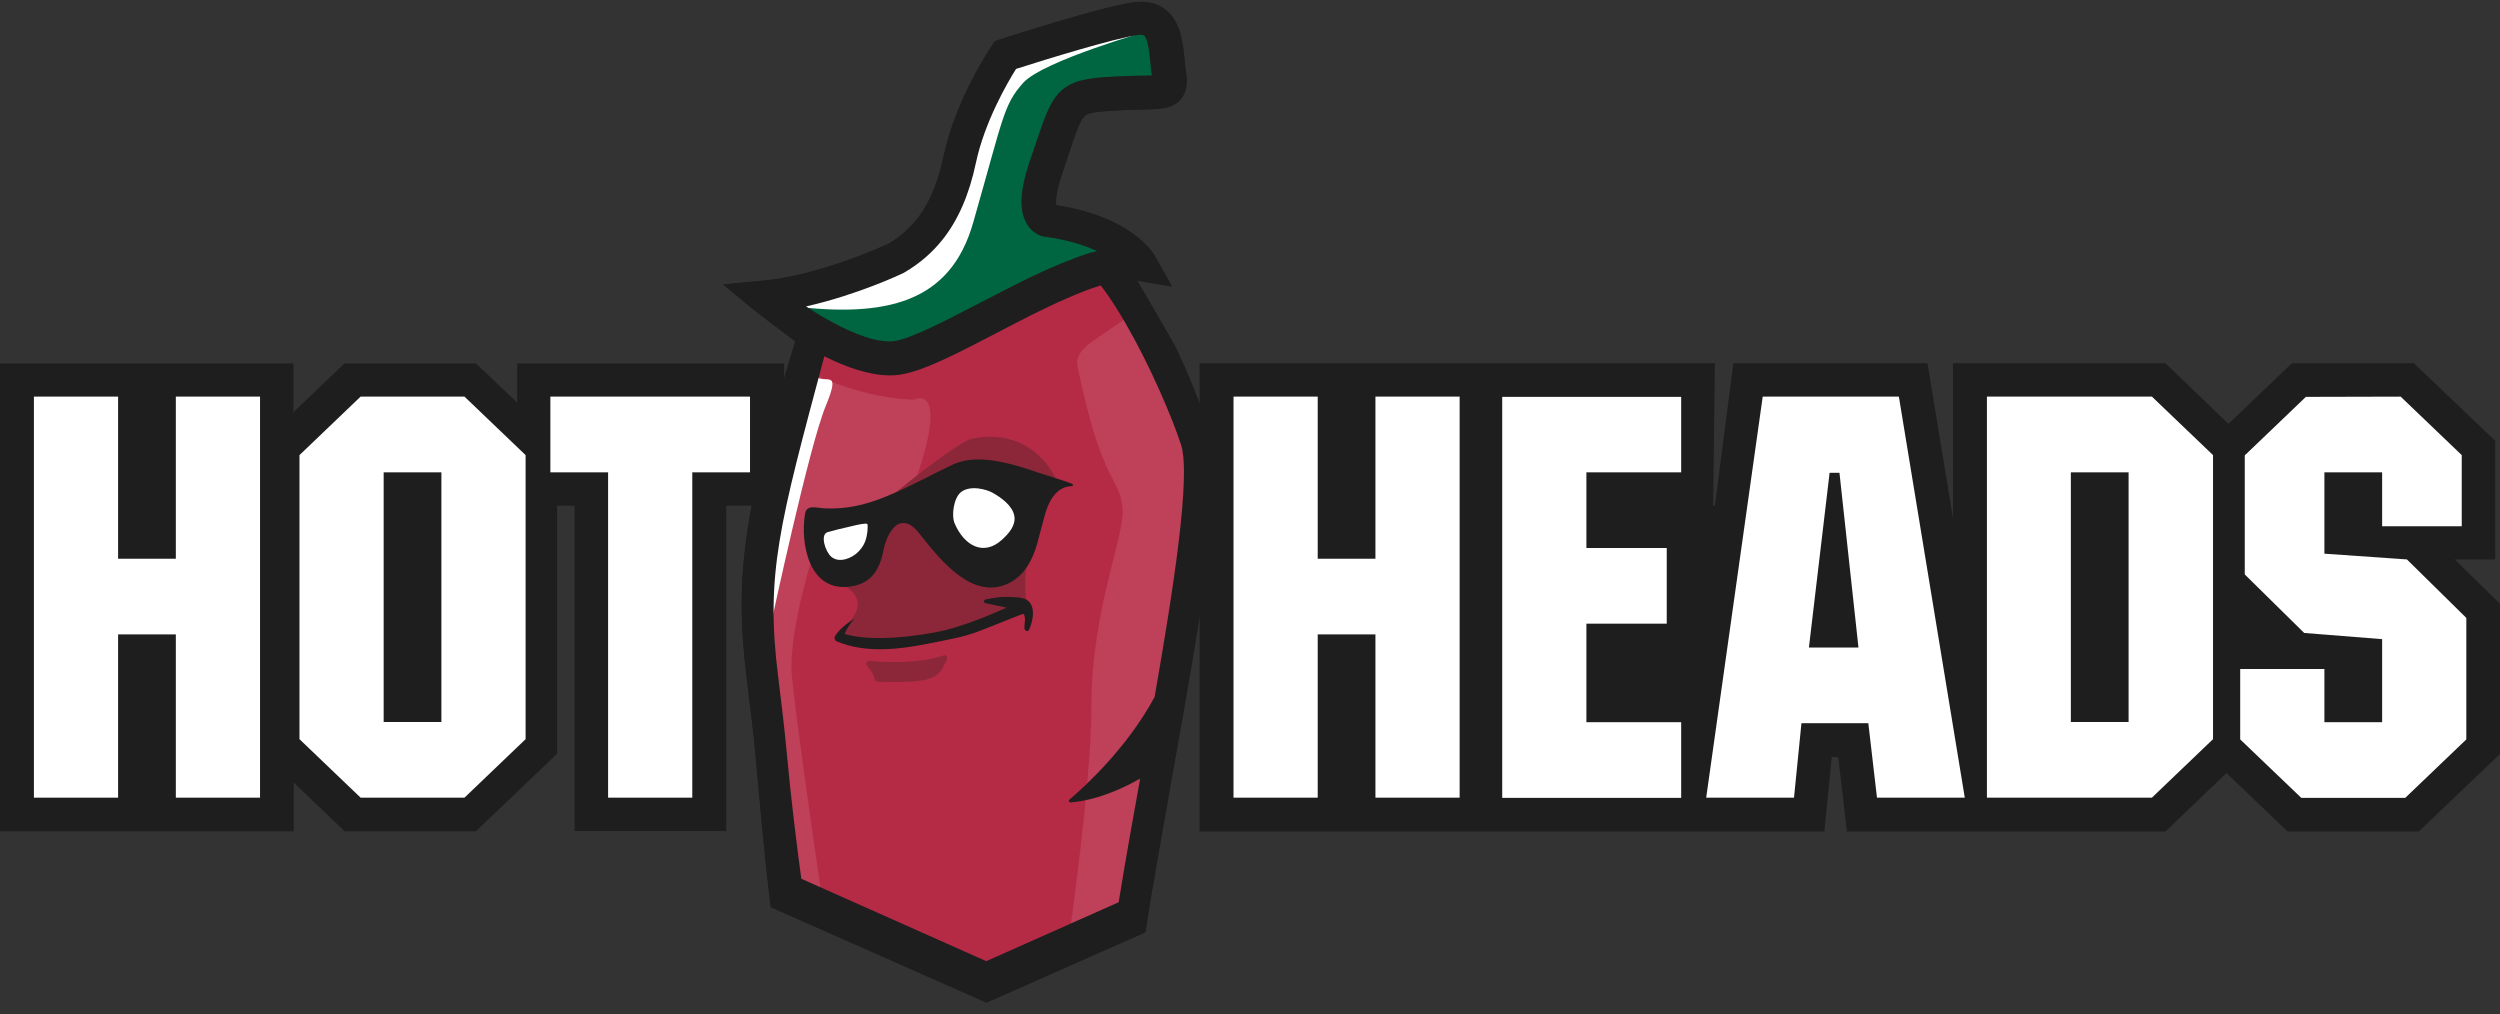 <?xml version="1.0" encoding="UTF-8"?> <svg xmlns="http://www.w3.org/2000/svg" width="138" height="56" viewBox="0 0 138 56" fill="none"><rect x="0" y="0" width="138" height="56" fill="#333333" stroke="none"/><path d="M94.66 20.05H66.218V22.316C65.793 21.196 65.329 20.103 64.837 19.088C64.837 19.088 62.872 15.662 62.753 15.491H62.766L64.678 15.82L63.735 14.134C63.602 13.91 62.407 11.96 58.278 11.327C58.251 11.103 58.265 10.603 58.61 9.588C58.729 9.246 58.836 8.929 58.928 8.639C59.313 7.467 59.566 6.703 59.831 6.426C59.964 6.281 60.217 6.189 61.186 6.123C61.943 6.07 62.54 6.057 63.018 6.044C64.027 6.031 64.704 6.017 65.156 5.477C65.568 5.003 65.514 4.41 65.435 3.896C65.408 3.712 65.382 3.514 65.368 3.29C65.275 2.354 65.156 1.195 64.319 0.536C63.855 0.167 63.27 0.036 62.567 0.128C60.734 0.378 55.436 2.104 55.211 2.17L54.905 2.275L54.733 2.539C54.653 2.658 52.728 5.517 52.077 8.639C51.572 11.011 50.643 12.5 49.05 13.449C48.664 13.62 45.212 15.201 42.118 15.491L39.901 15.702L41.614 17.112C41.707 17.191 43.911 18.851 43.911 18.851C43.685 19.576 43.473 20.274 43.287 20.933V20.063H28.548V22.224L26.277 20.063H19.014L16.199 22.751V20.063H0V45.888H16.213V43.2L19.028 45.888H26.264L30.752 41.606V27.916H31.721V45.875H40.087V27.916H41.494C40.817 31.5 40.804 34.161 41.229 37.561C41.388 38.865 41.561 40.209 41.707 41.751C41.879 43.609 42.171 47.179 42.543 50.078L54.454 55.349L63.204 51.475C63.324 50.697 63.363 50.46 63.496 49.656C63.841 47.601 64.24 45.348 64.665 42.963C65.275 39.564 65.807 36.546 66.218 33.951V45.901H100.702L101.113 41.79H101.471L101.95 45.901H119.53L122.903 42.673L126.275 45.901H133.512L138 41.619V33.331L135.504 30.881H137.735V24.332L133.247 20.05H126.515L123.009 23.397L119.53 20.05H107.806V28.614L106.398 20.05H95.682L94.66 27.916H94.567L94.66 20.05ZM124.018 31.803L123.912 31.698V25.123L124.018 25.017V31.803Z" fill="#1E1E1E"></path><path d="M45 18.456C45 18.456 48.213 21.354 55.622 17.388C63.032 13.422 62.394 16.11 62.394 16.11C62.394 16.11 67.812 24.24 64.89 36.48C63.868 40.776 63.071 46.02 62.487 51L54.454 54.36L43.406 49.907C41.627 37.706 40.591 22.909 45 18.456Z" fill="#BE4059"></path><path d="M44.376 20.366C44.376 20.366 47.058 21.921 50.417 22.066C50.417 22.066 52.555 20.946 50.417 26.849L44.999 30.248C44.999 30.248 43.499 34.781 43.712 37.297C43.871 39.089 44.827 45.888 45.491 50.368C45.756 52.16 58.424 56.007 58.928 52.371C59.552 47.904 60.243 42.225 60.243 39.102C60.243 33.45 62.168 29.55 61.956 27.929C61.743 26.308 60.827 26.638 59.539 20.498C59.446 20.023 59.234 19.576 60.416 18.759C61.69 17.863 62.54 17.454 62.54 16.901C62.54 16.347 61.04 14.634 61.04 14.634C61.04 14.634 50.882 20.155 47.907 19.799C44.933 19.444 44.747 18.811 44.376 20.366Z" fill="#B52B46"></path><path d="M42.012 16.295C42.039 16.374 49.209 21.723 54.892 17.678C60.575 13.633 63.138 14.648 63.138 14.648L57.295 11.591L59.566 5.346L64.731 4.871L63.709 0.905L55.224 3.132L51.506 12.566L47.191 14.991L42.012 16.295Z" fill="#006641"></path><path d="M42.61 34.214C42.61 34.214 44.668 24.622 45.571 22.435C46.474 20.248 45.557 21.275 44.973 20.748C44.389 20.221 42.118 31.711 42.61 34.214ZM43.513 16.875C48.983 17.586 52.475 16.677 53.723 12.276C55.397 6.426 55.397 5.78 56.485 4.568C57.574 3.356 63.509 1.669 63.509 1.669L55.569 2.921L51.798 10.972L49.873 13.699L42.981 16.466L43.513 16.875Z" fill="white"></path><path d="M46.235 34.925C46.235 34.925 48.731 33.2 46.235 32.159C43.738 31.118 52.635 24.53 53.498 24.266C54.348 24.003 56.95 23.713 58.358 26.546C58.358 26.546 56.884 29.576 56.684 31.078C56.485 32.58 56.658 33.16 56.711 33.397C56.778 33.621 53.803 34.636 53.803 34.636L50.59 35.347C50.603 35.36 47.483 35.835 46.235 34.925ZM47.987 36.48C48.797 36.559 50.67 36.665 52.09 36.177C52.223 36.138 52.329 36.256 52.276 36.388C51.825 37.376 51.718 37.745 48.425 37.627C48.346 37.627 48.293 37.561 48.279 37.495C48.266 37.363 48.173 37.113 47.855 36.744C47.762 36.625 47.855 36.467 47.987 36.48Z" fill="#8B2739"></path><path d="M59.181 26.704C58.623 26.493 57.893 26.282 57.335 26.098C54.879 25.228 53.564 25.189 52.555 25.663C51.52 26.151 50.524 26.704 49.475 27.165C48.213 27.732 47.018 28.127 45.531 28.061C45.093 28.048 44.535 27.824 44.442 28.351C44.163 29.932 44.628 32.739 46.978 32.37C48.187 32.185 48.585 31.355 48.797 30.248C48.877 29.84 49.222 28.997 49.7 28.891C50.285 28.759 50.656 29.339 50.962 29.721C51.998 31.012 53.724 33.121 55.649 32.212C56.539 31.79 57.003 30.907 57.256 29.998C57.402 29.484 57.521 28.97 57.667 28.456C57.853 27.798 58.225 26.875 59.141 26.836C59.247 26.836 59.247 26.73 59.181 26.704Z" fill="#1E1E1E"></path><path d="M55.994 28.496C55.901 27.916 55.264 27.468 54.799 27.204C54.48 27.02 53.564 26.756 53.046 27.165C52.648 27.481 52.502 28.443 52.701 28.904C53.219 30.103 54.281 30.736 55.317 29.787C55.675 29.457 56.074 29.023 55.994 28.496ZM47.881 29.339C47.894 29.194 47.894 29.062 47.894 28.983C47.894 28.944 47.855 28.904 47.815 28.904C47.443 28.917 47.084 29.036 46.713 29.115C46.367 29.194 46.022 29.273 45.677 29.378C45.265 29.51 45.544 30.433 45.889 30.736C46.328 31.105 47.031 30.815 47.377 30.459C47.669 30.156 47.815 29.879 47.881 29.339Z" fill="white"></path><path d="M56.804 34.767C56.738 34.899 56.565 34.82 56.552 34.702C56.525 34.438 56.658 34.122 56.499 33.885C56.485 33.858 54.759 34.57 53.989 34.86C53.126 35.189 52.25 35.321 51.36 35.505C49.66 35.848 47.801 36.085 46.181 35.4C46.075 35.36 46.035 35.189 46.102 35.097C46.354 34.715 46.726 34.425 47.111 34.188C47.124 34.188 47.138 34.201 47.124 34.201C46.898 34.451 46.752 34.702 46.62 34.992C47.695 35.321 49.528 35.294 51.586 34.913C52.449 34.754 53.285 34.464 54.095 34.161C54.587 33.977 55.078 33.74 55.569 33.542C55.171 33.463 54.786 33.371 54.387 33.292C54.294 33.265 54.294 33.12 54.387 33.094C54.772 33.015 55.184 32.936 55.582 32.949C55.901 32.962 56.366 32.949 56.645 33.094C57.216 33.397 57.017 34.319 56.804 34.767Z" fill="#1E1E1E"></path><path d="M49.873 15.069L49.939 15.03C50.749 14.556 51.439 13.963 52.01 13.251C52.887 12.158 53.498 10.748 53.869 8.995C54.347 6.729 55.622 4.542 56.087 3.804C57.773 3.264 61.504 2.117 62.806 1.933C62.965 1.907 63.098 1.92 63.151 1.959C63.363 2.13 63.456 2.961 63.496 3.448C63.523 3.672 63.536 3.909 63.576 4.133V4.16C63.39 4.173 63.164 4.173 62.965 4.173C62.46 4.186 61.836 4.199 61.026 4.252C59.964 4.331 59.088 4.449 58.437 5.148C57.906 5.728 57.64 6.544 57.136 8.033C57.043 8.323 56.937 8.626 56.817 8.969C56.299 10.511 56.246 11.604 56.671 12.342C56.99 12.895 57.455 13.027 57.587 13.053L57.667 13.067C58.942 13.238 59.871 13.541 60.548 13.857C60.123 13.963 59.685 14.107 59.247 14.279C58.41 14.595 57.547 14.977 56.658 15.412C55.795 15.834 54.918 16.295 54.042 16.743C52.21 17.691 50.324 18.68 49.381 18.825C48.678 18.93 47.642 18.64 46.394 18.021C46.048 17.849 45.69 17.652 45.305 17.428C45.026 17.257 44.747 17.085 44.495 16.914C47.31 16.282 49.74 15.135 49.873 15.069ZM42.543 50.065L54.454 55.335L63.204 51.462L62.673 49.393L54.44 53.056L43.114 48.009L42.543 50.065ZM43.897 18.838C41.029 28.193 40.511 31.856 41.242 37.548C41.401 38.852 41.574 40.196 41.72 41.738C41.892 43.595 42.184 47.166 42.556 50.065L44.389 49.656C43.924 46.376 43.619 43.595 43.433 41.593C43.287 40.025 43.114 38.668 42.955 37.35C42.238 31.698 43.034 28.904 45.504 19.668C46.686 20.261 47.974 20.722 49.129 20.722C49.315 20.722 49.487 20.709 49.673 20.682C50.935 20.498 52.794 19.536 54.945 18.416C56.206 17.757 57.614 17.019 58.928 16.453C59.566 16.176 60.19 15.926 60.761 15.755C61.225 16.361 61.703 17.098 62.155 17.889C63.496 20.208 64.704 23.041 65.196 24.556C65.74 26.256 64.797 32.409 63.735 38.47C62.195 41.342 59.752 43.529 59.035 44.136C58.968 44.188 59.008 44.294 59.101 44.294C60.681 44.162 62.181 43.411 62.938 42.976C62.527 45.242 62.142 47.39 61.823 49.367C61.73 49.92 61.637 50.473 61.557 51.014L63.23 51.462C63.35 50.684 63.39 50.447 63.523 49.643C63.868 47.588 64.266 45.335 64.691 42.95C66.47 33.028 67.586 26.361 66.842 24.029C66.284 22.316 65.607 20.63 64.864 19.088C64.864 19.088 62.898 15.662 62.779 15.491H62.792L64.704 15.82L63.762 14.134C63.629 13.91 62.434 11.96 58.304 11.327C58.278 11.103 58.291 10.603 58.636 9.588C58.756 9.246 58.862 8.929 58.955 8.639C59.34 7.467 59.592 6.703 59.858 6.426C59.991 6.281 60.243 6.189 61.212 6.123C61.969 6.07 62.566 6.057 63.044 6.044C64.054 6.017 64.731 6.017 65.182 5.477C65.594 5.003 65.541 4.41 65.461 3.896C65.435 3.712 65.408 3.514 65.395 3.29C65.302 2.354 65.182 1.195 64.346 0.536C63.881 0.167 63.297 0.036 62.593 0.128C60.761 0.378 55.463 2.104 55.237 2.17L54.932 2.275L54.759 2.539C54.679 2.658 52.754 5.517 52.103 8.639C51.599 11.011 50.669 12.5 49.076 13.449C48.691 13.62 45.239 15.201 42.145 15.491L39.927 15.702L41.64 17.112C41.68 17.177 43.897 18.838 43.897 18.838Z" fill="#1E1E1E"></path><path d="M14.354 44.03H9.706V35.018H6.519V44.03H1.872V21.894H6.519V30.841H9.706V21.894H14.354V44.03ZM29.013 40.802L25.64 44.03H19.904L16.531 40.802V25.122L19.904 21.894H25.64L29.013 25.122V40.802ZM21.178 26.071V39.853H24.365V26.071H21.178ZM41.401 26.071H38.214V44.03H33.567V26.071H30.38V21.894H41.401V26.071ZM80.572 44.03H75.924V35.018H72.738V44.03H68.09V21.894H72.738V30.841H75.924V21.894H80.572V44.03ZM92.801 26.071H87.569V30.248H92.004V34.425H87.569V39.867H92.801V44.043H82.922V21.907H92.801V26.071ZM108.456 44.03H103.609L103.131 39.919H99.44L99.029 44.03H94.182L97.302 21.894H104.818L108.456 44.03ZM101.538 26.098H100.994L99.852 35.742H102.587L101.538 26.098ZM122.159 40.802L118.786 44.03H109.678V21.894H118.786L122.159 25.122V40.802ZM114.311 26.071V39.853H117.498V26.071H114.311ZM132.516 21.894L135.888 25.122V29.049H131.494V26.071H128.307V30.564L132.861 30.88L136.141 34.109V40.815L132.768 44.043H127.032L123.659 40.815V36.928H128.307V39.867H131.494V35.281L127.191 34.939L123.912 31.71V25.136L127.284 21.907L132.516 21.894Z" fill="white"></path></svg> 